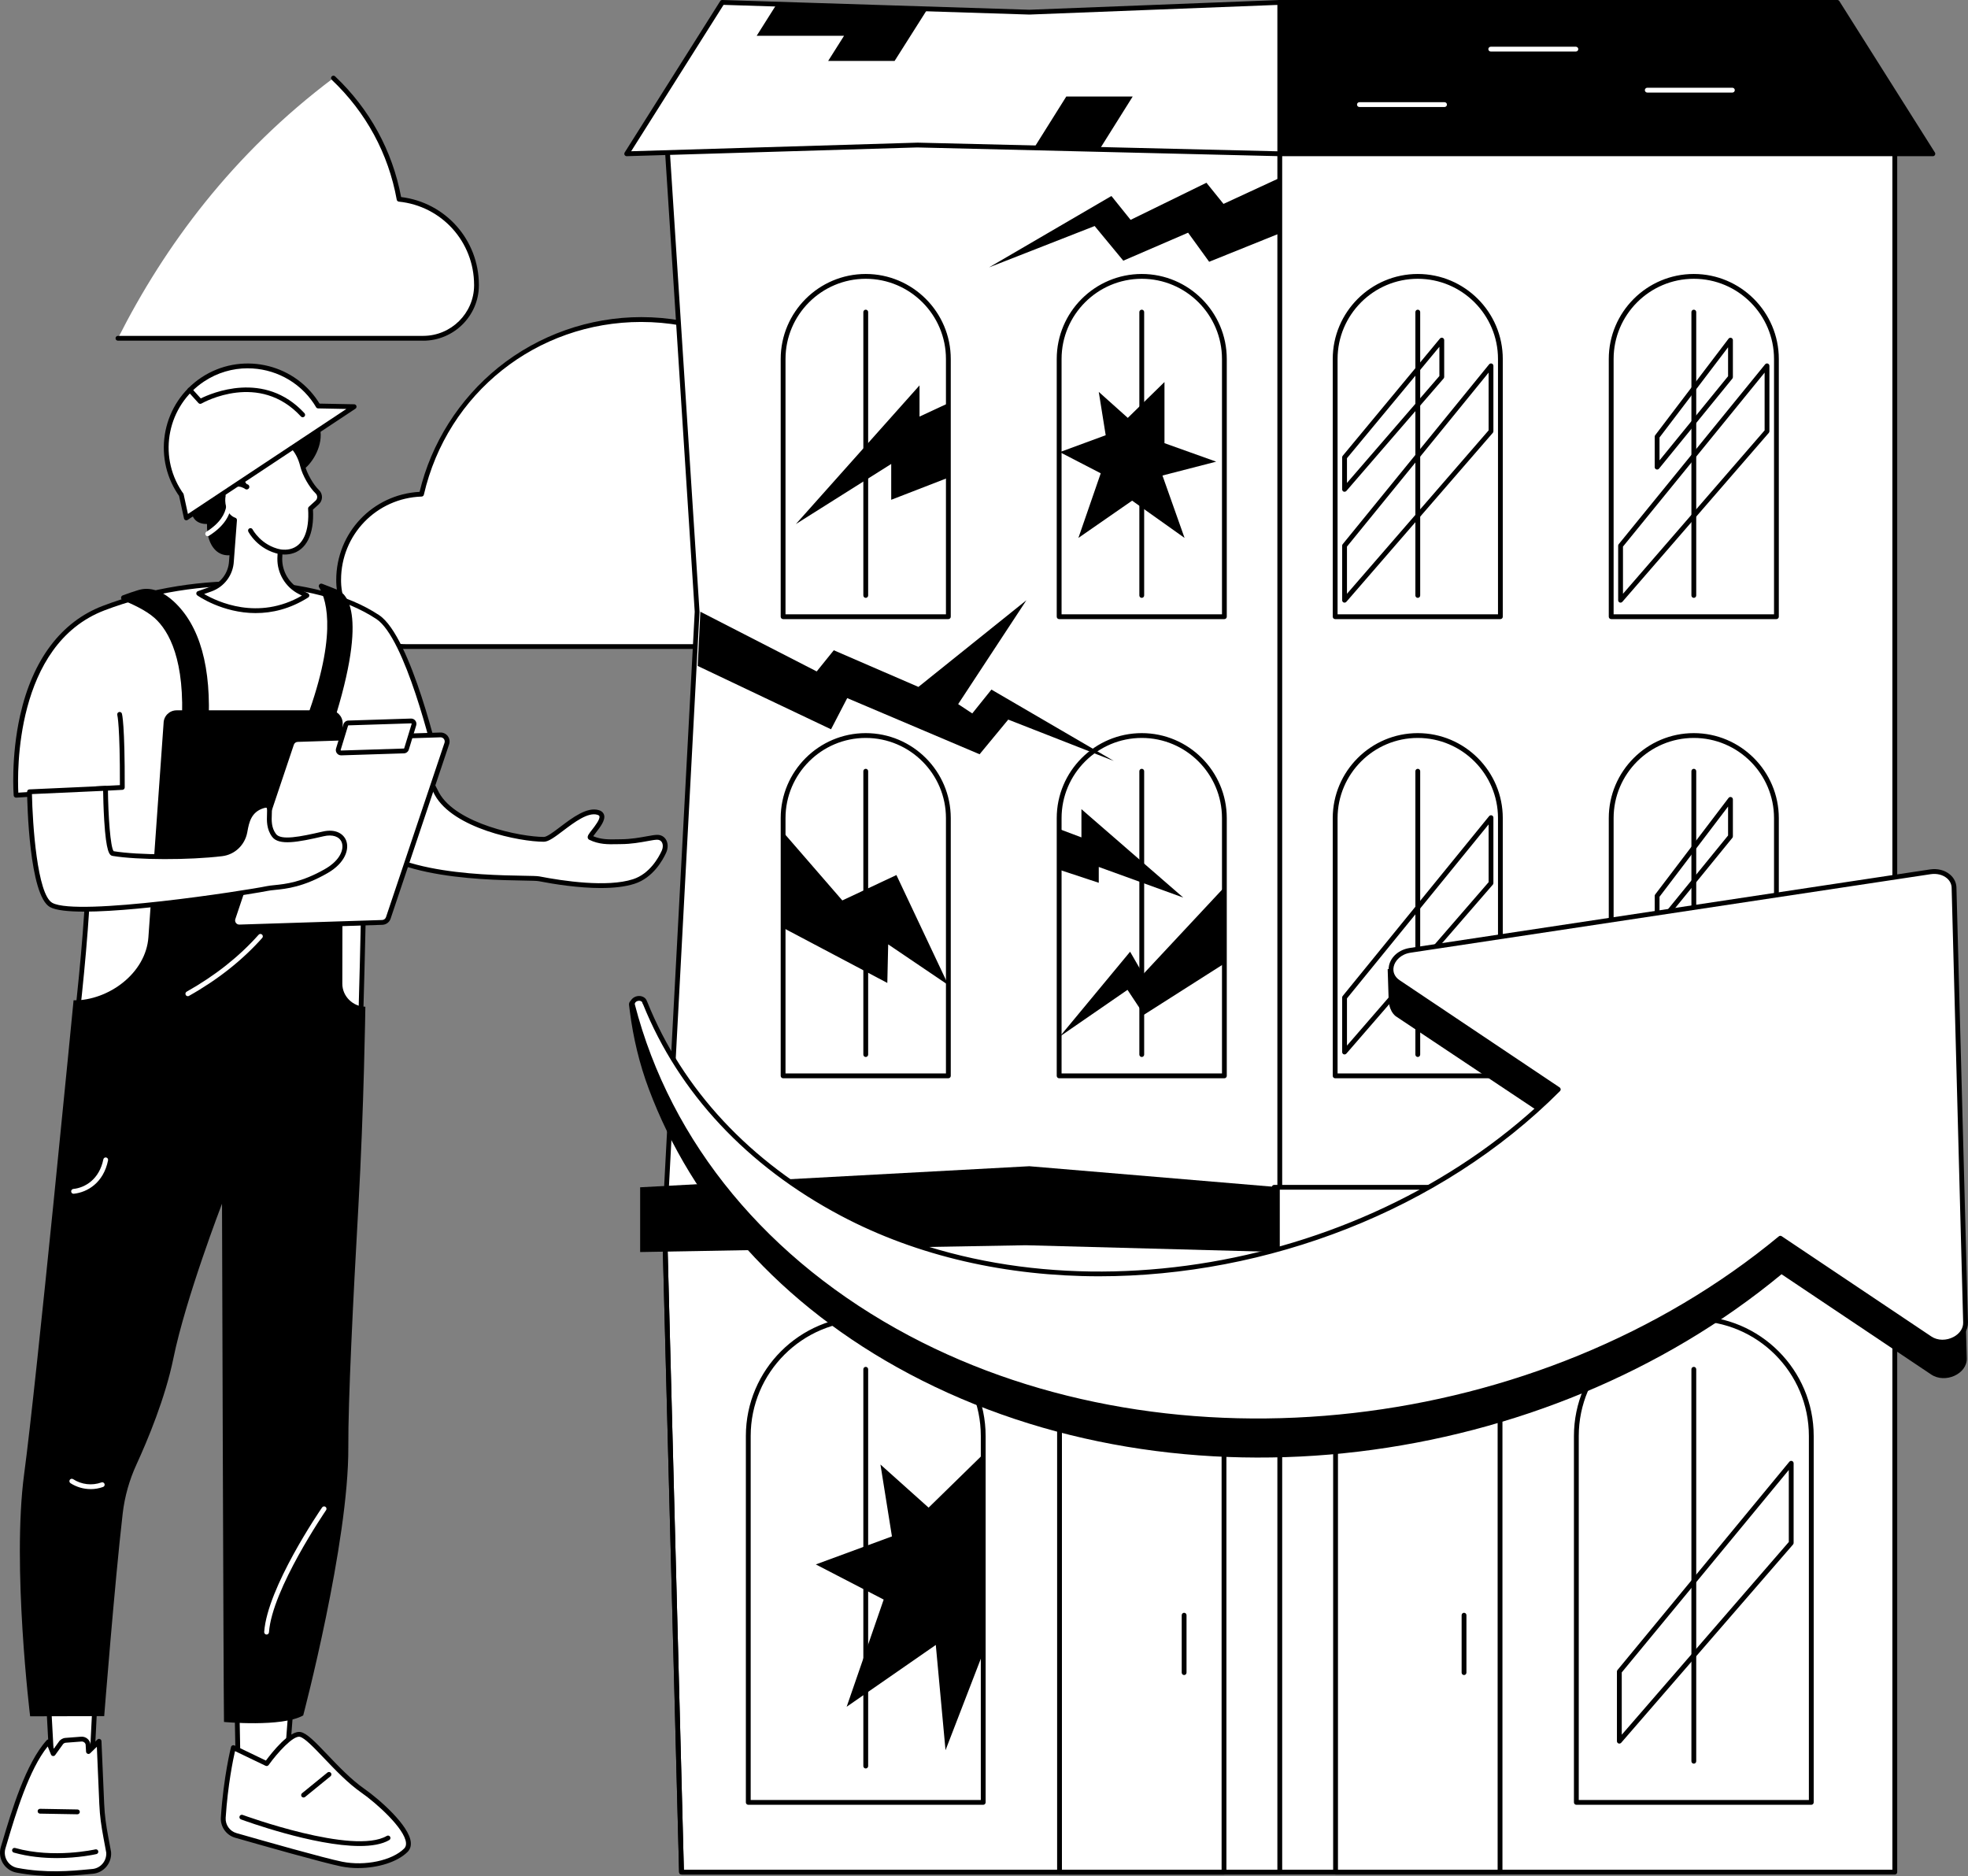 <?xml version="1.0" encoding="UTF-8"?><svg xmlns="http://www.w3.org/2000/svg" width="817.55" height="779.33" viewBox="0 0 817.55 779.33"><rect x="0" y="0" width="817.55" height="779.33" fill="#808080" stroke="none"/><g id="a"/><g id="b"><g id="c"><g id="d"><g><g><path d="M140.67,240.92c0-19.28,15.3-34.99,34.43-35.65,9.58-41.56,46.81-72.54,91.28-72.54s84.3,33.2,92.18,76.96c18.41,1.87,32.78,17.42,32.78,36.33,0,.09,0,.17,0,.26-.08,12.36-10.21,22.3-22.57,22.3H168.46c-14.94,0-27.39-11.8-27.77-26.73,0-.31-.01-.62-.01-.93Z" style="fill:#fff;"/><path d="M368.77,269.58H168.46c-15.48,0-28.38-12.43-28.77-27.71,0-.32-.01-.63-.01-.95,0-19.61,15.15-35.55,34.63-36.61,4.84-20.22,16.44-38.54,32.73-51.67,16.74-13.48,37.81-20.91,59.35-20.91,45.62,0,84.63,32.36,93.03,77.05,18.83,2.29,32.93,18.16,32.93,37.24v.26c-.09,12.84-10.66,23.29-23.58,23.29Zm-102.39-135.84c-43.43,0-80.56,29.51-90.3,71.76-.1,.44-.49,.76-.94,.77-18.76,.64-33.46,15.86-33.46,34.65,0,.3,0,.6,.01,.9,.36,14.2,12.37,25.76,26.77,25.76h200.31c11.82,0,21.49-9.56,21.57-21.3v-.25c0-18.3-13.7-33.48-31.88-35.33-.44-.04-.8-.38-.88-.82-7.94-44.12-46.3-76.14-91.2-76.14Z"/></g><g><path d="M175.8,140.52c12.12,0,22.06-9.75,22.15-21.87,0-.08,0-.17,0-.25,0-18.55-14.09-33.8-32.16-35.64-3.54-19.67-13.35-37.15-27.27-50.33-41.83,31.39-70.12,69.69-89.52,108.09h126.8Z" style="fill:#fff;"/><path d="M175.8,141.52H49c-.55,0-1-.45-1-1s.45-1,1-1h126.8c11.58,0,21.07-9.37,21.15-20.88v-.24c0-17.94-13.44-32.83-31.26-34.64-.44-.05-.8-.38-.88-.82-3.44-19.11-12.77-36.32-26.98-49.78-.4-.38-.42-1.01-.04-1.41,.38-.4,1.01-.42,1.41-.04,14.34,13.58,23.81,30.9,27.43,50.14,18.47,2.25,32.31,17.83,32.31,36.55v.26c-.09,12.61-10.47,22.87-23.15,22.87Z"/></g></g><g><g><g><rect x="522.15" y="45.58" width="264.99" height="466" style="fill:#fff;"/><path d="M787.14,512.58h-264.99c-.55,0-1-.45-1-1V45.58c0-.55,.45-1,1-1h264.99c.55,0,1,.45,1,1V511.58c0,.55-.45,1-1,1Zm-263.99-2h262.99V46.58h-262.99V510.58Z"/></g><polygon points="787.14 777.67 283.11 777.67 276.15 511.58 787.14 511.58 787.14 777.67" style="fill:#fff;"/><polygon points="531.65 506.65 276.15 506.65 289.59 254.11 276.15 45.58 531.65 45.58 531.65 506.65" style="fill:#fff;"/><polygon points="403.9 296.36 398.04 292.49 426.39 249.34 381.53 285.34 346.37 270.12 339.28 278.91 290.95 254.11 289.83 276.63 345.23 302.95 351.95 289.99 406.94 313.32 418.84 298.92 462.71 316.1 411.86 286.45 403.9 296.36"/><polygon points="469.68 91.33 501.18 75.92 508.27 84.7 531.65 73.89 531.65 96.92 502.31 108.74 493.56 96.66 466.64 108.29 454.74 93.89 410.87 111.07 461.71 81.42 469.68 91.33"/><path d="M531.65,507.65h-255.49c-.27,0-.54-.11-.73-.31-.19-.2-.29-.47-.27-.74l13.44-252.48-13.44-208.46c-.02-.28,.08-.55,.27-.75,.19-.2,.45-.32,.73-.32h255.49c.55,0,1,.45,1,1V506.65c0,.55-.45,1-1,1Zm-254.44-2h253.44V46.58h-253.43l13.37,207.46s0,.08,0,.12l-13.38,251.49Z"/><polygon points="531.65 777.67 283.11 777.67 276.15 511.58 531.65 511.58 531.65 777.67" style="fill:#fff;"/><g><g><polygon points="763.26 1 531.65 1 531.65 63.88 802.95 63.88 763.26 1"/><path d="M802.95,64.88h-271.31c-.55,0-1-.45-1-1V1c0-.55,.45-1,1-1h231.62c.34,0,.66,.18,.85,.47l39.69,62.88c.19,.31,.21,.7,.03,1.02-.18,.32-.51,.52-.88,.52Zm-270.31-2h268.49L762.71,2h-230.07V62.88Z"/></g><g><path d="M600.09,44.45h-35.36c-.55,0-1-.45-1-1s.45-1,1-1h35.36c.55,0,1,.45,1,1s-.45,1-1,1Z" style="fill:#fff;"/><path d="M654.65,21.41h-35.36c-.55,0-1-.45-1-1s.45-1,1-1h35.36c.55,0,1,.45,1,1s-.45,1-1,1Z" style="fill:#fff;"/><path d="M719.67,38.45h-35.36c-.55,0-1-.45-1-1s.45-1,1-1h35.36c.55,0,1,.45,1,1s-.45,1-1,1Z" style="fill:#fff;"/></g></g><g><g><polygon points="531.65 1 427.59 5.05 300.03 1 260.34 63.88 381.03 60.25 531.65 63.88 531.65 1" style="fill:#fff;"/><path d="M531.65,64.88h-.02l-150.61-3.63-120.64,3.63c-.37,.01-.72-.18-.9-.5-.18-.32-.17-.72,.02-1.03L299.18,.47c.19-.3,.53-.48,.88-.47l127.56,4.05L531.61,0c.27-.01,.54,.09,.73,.28,.2,.19,.31,.45,.31,.72V63.88c0,.27-.11,.53-.3,.72-.19,.18-.44,.28-.7,.28Zm-150.64-5.63l149.64,3.6V2.04l-103.01,4.01-127.06-4.03-38.38,60.81,118.81-3.57Z"/></g><polygon points="385.32 3.71 322.64 1.72 314.34 14.87 350.63 14.87 344.04 25.31 371.64 25.31 385.32 3.71"/><polygon points="442.96 40.09 429.58 61.42 456.38 62.69 470.55 40.09 442.96 40.09"/></g><g><path d="M508.48,778.67h-68.33c-.55,0-1-.45-1-1v-213.43c0-.55,.45-1,1-1h68.33c.55,0,1,.45,1,1v213.43c0,.55-.45,1-1,1Zm-67.33-2h66.33v-211.43h-66.33v211.43Z"/><path d="M491.91,695.81c-.55,0-1-.45-1-1v-23.86c0-.55,.45-1,1-1s1,.45,1,1v23.86c0,.55-.45,1-1,1Z"/></g><g><path d="M623.15,778.67h-68.33c-.55,0-1-.45-1-1v-213.43c0-.55,.45-1,1-1h68.33c.55,0,1,.45,1,1v213.43c0,.55-.45,1-1,1Zm-67.33-2h66.33v-211.43h-66.33v211.43Z"/><path d="M608.19,695.81c-.55,0-1-.45-1-1v-23.86c0-.55,.45-1,1-1s1,.45,1,1v23.86c0,.55-.45,1-1,1Z"/></g><path d="M531.65,778.67h-248.53c-.54,0-.99-.43-1-.97l-6.96-266.09c0-.27,.1-.53,.28-.72s.45-.3,.72-.3h255.49c.55,0,1,.45,1,1v266.09c0,.55-.45,1-1,1Zm-247.56-2h246.56v-264.09h-253.47l6.91,264.09Z"/><path d="M787.14,778.67H283.11c-.54,0-.99-.43-1-.97l-6.96-266.09c0-.27,.1-.53,.28-.72s.45-.3,.72-.3h510.99c.55,0,1,.45,1,1v266.09c0,.55-.45,1-1,1Zm-503.05-2h502.05v-264.09H277.18l6.91,264.09Z"/><g><rect x="529.33" y="493.2" width="268.03" height="26.9" style="fill:#fff;"/><path d="M797.36,521.1h-268.03c-.55,0-1-.45-1-1v-26.9c0-.55,.45-1,1-1h268.03c.55,0,1,.45,1,1v26.9c0,.55-.45,1-1,1Zm-267.03-2h266.03v-24.9h-266.03v24.9Z"/></g><polygon points="531.65 520.1 426.13 517.27 265.93 520.1 265.93 493.2 427.59 484.45 531.65 493.2 531.65 520.1"/><g><path d="M623.3,447.91h-68.65c-.55,0-1-.45-1-1v-107.05c0-19.48,15.85-35.32,35.32-35.32s35.32,15.85,35.32,35.32v107.05c0,.55-.45,1-1,1Zm-67.65-2h66.65v-106.05c0-18.38-14.95-33.32-33.32-33.32s-33.32,14.95-33.32,33.32v106.05Z"/><path d="M558.56,438.02c-.12,0-.24-.02-.35-.06-.39-.15-.65-.52-.65-.94v-22.65c0-.23,.08-.45,.22-.63l60.84-74.72c.27-.33,.71-.45,1.11-.31,.4,.14,.66,.52,.66,.94v27.18c0,.24-.09,.47-.24,.65l-60.84,70.19c-.19,.22-.47,.35-.76,.35Zm1-23.29v19.61l58.84-67.88v-24l-58.84,72.27Z"/><path d="M588.98,439.07c-.55,0-1-.45-1-1v-117.71c0-.55,.45-1,1-1s1,.45,1,1v117.71c0,.55-.45,1-1,1Z"/></g><g><path d="M737.97,447.91h-68.65c-.55,0-1-.45-1-1v-107.05c0-19.48,15.85-35.32,35.32-35.32s35.32,15.85,35.32,35.32v107.05c0,.55-.45,1-1,1Zm-67.65-2h66.65v-106.05c0-18.38-14.95-33.32-33.32-33.32s-33.32,14.95-33.32,33.32v106.05Z"/><path d="M688.4,385.82c-.11,0-.23-.02-.34-.06-.4-.14-.66-.52-.66-.94v-12.65c0-.22,.07-.43,.2-.61l30.48-40.1c.26-.34,.71-.48,1.12-.34,.41,.14,.68,.52,.68,.95v15.34c0,.23-.08,.45-.22,.63l-30.48,37.41c-.19,.24-.48,.37-.78,.37Zm1-13.31v9.5l28.48-34.95v-12.02l-28.48,37.47Z"/><path d="M703.65,439.07c-.55,0-1-.45-1-1v-117.71c0-.55,.45-1,1-1s1,.45,1,1v117.71c0,.55-.45,1-1,1Z"/></g><g><path d="M623.3,257.18h-68.65c-.55,0-1-.45-1-1v-107.05c0-19.48,15.85-35.32,35.32-35.32s35.32,15.85,35.32,35.32v107.05c0,.55-.45,1-1,1Zm-67.65-2h66.65v-106.05c0-18.38-14.95-33.32-33.32-33.32s-33.32,14.95-33.32,33.32v106.05Z"/><path d="M558.56,250.34c-.12,0-.24-.02-.35-.06-.39-.15-.65-.52-.65-.94v-22.65c0-.23,.08-.45,.22-.63l60.84-74.72c.27-.33,.71-.45,1.11-.31,.4,.14,.66,.52,.66,.94v27.18c0,.24-.09,.47-.24,.65l-60.84,70.19c-.19,.22-.47,.35-.76,.35Zm1-23.29v19.61l58.84-67.88v-24l-58.84,72.27Z"/><path d="M558.56,204.29c-.12,0-.23-.02-.35-.06-.39-.15-.65-.52-.65-.94v-13.31c0-.23,.08-.46,.23-.64l40.39-48.7c.27-.32,.71-.44,1.11-.3,.4,.14,.66,.52,.66,.94v15.29c0,.24-.09,.47-.24,.65l-40.39,46.71c-.19,.22-.47,.35-.76,.35Zm1-13.95v10.27l38.39-44.4v-12.15l-38.39,46.28Z"/><path d="M588.98,248.35c-.55,0-1-.45-1-1v-117.71c0-.55,.45-1,1-1s1,.45,1,1v117.71c0,.55-.45,1-1,1Z"/></g><g><path d="M737.97,257.18h-68.65c-.55,0-1-.45-1-1v-107.05c0-19.48,15.85-35.32,35.32-35.32s35.32,15.85,35.32,35.32v107.05c0,.55-.45,1-1,1Zm-67.65-2h66.65v-106.05c0-18.38-14.95-33.32-33.32-33.32s-33.32,14.95-33.32,33.32v106.05Z"/><path d="M673.22,250.34c-.12,0-.24-.02-.35-.06-.39-.15-.65-.52-.65-.94v-22.65c0-.23,.08-.45,.22-.63l60.84-74.72c.27-.33,.71-.45,1.11-.31,.4,.14,.66,.52,.66,.94v27.18c0,.24-.09,.47-.24,.65l-60.84,70.19c-.19,.22-.47,.35-.76,.35Zm1-23.29v19.61l58.84-67.88v-24l-58.84,72.27Z"/><path d="M688.4,195.04c-.11,0-.23-.02-.34-.06-.4-.14-.66-.52-.66-.94v-12.65c0-.22,.07-.43,.2-.6l30.48-40.1c.26-.34,.71-.48,1.12-.34,.41,.14,.68,.52,.68,.95v15.34c0,.23-.08,.45-.22,.63l-30.48,37.41c-.19,.24-.48,.37-.78,.37Zm1-13.31v9.5l28.48-34.95v-12.02l-28.48,37.47Z"/><path d="M703.65,248.35c-.55,0-1-.45-1-1v-117.71c0-.55,.45-1,1-1s1,.45,1,1v117.71c0,.55-.45,1-1,1Z"/></g><g><path d="M752.45,749.71h-97.6c-.55,0-1-.45-1-1v-152.2c0-27.46,22.34-49.8,49.8-49.8s49.8,22.34,49.8,49.8v152.2c0,.55-.45,1-1,1Zm-96.6-2h95.6v-151.2c0-26.36-21.44-47.8-47.8-47.8s-47.8,21.44-47.8,47.8v151.2Z"/><path d="M672.71,724.29c-.12,0-.24-.02-.35-.06-.39-.15-.65-.52-.65-.94v-28.93c0-.23,.08-.46,.23-.64l71.4-86.52c.27-.32,.71-.45,1.11-.3,.4,.14,.66,.52,.66,.94v33.08c0,.24-.09,.47-.24,.66l-71.4,82.37c-.19,.22-.47,.34-.76,.34Zm1-29.57v25.89l69.4-80.07v-29.92l-69.4,84.1Z"/><path d="M703.65,732.62c-.55,0-1-.45-1-1v-162.83c0-.55,.45-1,1-1s1,.45,1,1v162.83c0,.55-.45,1-1,1Z"/></g><g><path d="M393.97,447.91h-68.65c-.55,0-1-.45-1-1v-107.05c0-19.48,15.85-35.32,35.33-35.32s35.32,15.85,35.32,35.32v107.05c0,.55-.45,1-1,1Zm-67.65-2h66.65v-106.05c0-18.38-14.95-33.32-33.32-33.32s-33.33,14.95-33.33,33.32v106.05Z"/><polygon points="349.92 374.04 325.32 345.67 325.32 385.43 368.61 408.31 368.97 392.29 393.97 409.21 372.39 363.49 349.92 374.04"/><path d="M359.65,439.07c-.55,0-1-.45-1-1v-117.71c0-.55,.45-1,1-1s1,.45,1,1v117.71c0,.55-.45,1-1,1Z"/></g><g><path d="M508.64,447.91h-68.65c-.55,0-1-.45-1-1v-107.05c0-19.48,15.85-35.32,35.32-35.32s35.32,15.85,35.32,35.32v107.05c0,.55-.45,1-1,1Zm-67.65-2h66.65v-106.05c0-18.38-14.95-33.32-33.32-33.32s-33.32,14.95-33.32,33.32v106.05Z"/><polygon points="449.25 347.85 439.99 344.37 439.99 361.27 456.45 366.71 456.45 360.13 491.55 372.85 449.25 336.13 449.25 347.85"/><polygon points="508.64 368.53 474.87 404.7 469.47 395.34 440.27 430.57 468.39 411.18 475.23 421.52 508.64 400.25 508.64 368.53"/><path d="M474.31,439.07c-.55,0-1-.45-1-1v-117.71c0-.55,.45-1,1-1s1,.45,1,1v117.71c0,.55-.45,1-1,1Z"/></g><g><path d="M393.97,257.18h-68.65c-.55,0-1-.45-1-1v-107.05c0-19.48,15.85-35.32,35.33-35.32s35.32,15.85,35.32,35.32v107.05c0,.55-.45,1-1,1Zm-67.65-2h66.65v-106.05c0-18.38-14.95-33.32-33.32-33.32s-33.33,14.95-33.33,33.32v106.05Z"/><polygon points="393.97 198.41 393.97 167.48 381.99 173.05 381.99 160.09 330.63 217.69 370.23 192.73 370.23 207.61 393.97 198.41"/><path d="M359.65,248.35c-.55,0-1-.45-1-1v-117.71c0-.55,.45-1,1-1s1,.45,1,1v117.71c0,.55-.45,1-1,1Z"/></g><g><path d="M508.64,257.18h-68.65c-.55,0-1-.45-1-1v-107.05c0-19.48,15.85-35.32,35.32-35.32s35.32,15.85,35.32,35.32v107.05c0,.55-.45,1-1,1Zm-67.65-2h66.65v-106.05c0-18.38-14.95-33.32-33.32-33.32s-33.32,14.95-33.32,33.32v106.05Z"/><polygon points="456.45 162.79 468.51 173.59 483.75 158.69 483.75 184.09 505.23 191.77 482.91 197.53 492.09 223.45 470.31 207.97 447.99 223.45 457.27 196.61 440.27 187.81 459.33 180.79 456.45 162.79"/><path d="M474.31,248.35c-.55,0-1-.45-1-1v-117.71c0-.55,.45-1,1-1s1,.45,1,1v117.71c0,.55-.45,1-1,1Z"/></g><g><path d="M408.45,749.71h-97.6c-.55,0-1-.45-1-1v-152.2c0-27.46,22.34-49.8,49.8-49.8s49.8,22.34,49.8,49.8v152.2c0,.55-.45,1-1,1Zm-96.6-2h95.6v-151.2c0-26.36-21.44-47.8-47.8-47.8s-47.8,21.44-47.8,47.8v151.2Z"/><polygon points="408.45 604.09 385.76 626.27 365.76 608.36 370.53 638.22 338.91 649.86 367.1 664.46 351.72 708.99 388.75 683.31 392.79 727.04 408.45 686.45 408.45 604.09"/><path d="M359.65,734.62c-.55,0-1-.45-1-1v-164.83c0-.55,.45-1,1-1s1,.45,1,1v164.83c0,.55-.45,1-1,1Z"/></g></g><g><path d="M261.31,417.5c-.1-.65,.15-1.36,.82-1.92,.77-.64,1.95-.86,2.9-.54,.88,.3,1.37,.95,1.45,1.66l1.97,14.78c14.13,35.25,41.77,66.34,81.69,87.54,92.64,49.19,223.2,23.17,297.69-51.53l-68.07-45.39c-2.92-2.44-2.88-6.68-2.88-6.68l-.41-12.82,225.67-34.75c5.17-.78,9.71,2.26,9.82,6.58l5.08,189.87c.17,6.44-8.96,10.56-14.78,6.67l-62.17-41.65c-98.31,81.36-249.51,101.32-362.39,41.39-53.71-28.52-90.3-70.65-108.16-118.32-3.91-10.44-6.49-21.27-7.89-32.29l-.33-2.57Z"/><g><path d="M262.72,417.34c-.08-.52,.06-1.07,.46-1.56,.84-1.03,2.47-1.36,3.64-.74,.64,.34,1,.9,1.07,1.5h.08c14.13,35.24,41.77,66.34,81.69,87.53,92.64,49.19,223.2,23.17,297.69-51.53l-66.47-44.53c-5.82-3.9-2.75-12.08,4.96-13.25l216.1-32.62c5.17-.78,9.71,2.26,9.82,6.58l4.79,180.61c.17,6.44-8.96,10.56-14.78,6.67l-62.17-41.65c-98.31,81.36-249.51,101.32-362.39,41.39-61.14-32.46-100.1-82.57-114.5-138.4Z" style="fill:#fff;"/><path d="M522.95,591.47c-52.34,0-103.11-11.97-146.2-34.85-59.13-31.4-99.97-80.77-115-139.03,0-.03-.01-.07-.02-.1-.13-.82,.11-1.66,.67-2.34,1.14-1.4,3.29-1.84,4.88-.99,.76,.4,1.29,1.05,1.51,1.82,.04,.06,.08,.12,.1,.19,14.63,36.48,42.72,66.58,81.23,87.02,89.6,47.58,219.2,25.37,295.65-50.49l-65.45-43.85c-2.74-1.83-3.97-4.74-3.29-7.78,.84-3.76,4.24-6.62,8.65-7.29l216.1-32.62c3.1-.47,6.11,.29,8.26,2.09,1.69,1.42,2.66,3.35,2.71,5.45l4.79,180.61c.08,3.11-1.75,6-4.9,7.73-3.71,2.04-8.2,1.96-11.44-.21l-61.55-41.23c-48.05,39.56-110.41,65.63-175.68,73.43-13.71,1.64-27.43,2.45-41.04,2.45Zm-259.25-174.33c14.9,57.69,55.37,106.59,113.98,137.71,109.92,58.37,261.86,41.01,361.28-41.27,.34-.28,.83-.31,1.19-.06l62.17,41.65c2.62,1.76,6.3,1.8,9.36,.12,2.48-1.37,3.93-3.58,3.86-5.93l-4.79-180.61c-.04-1.52-.75-2.93-2-3.97-1.68-1.41-4.18-2.02-6.67-1.65l-216.1,32.62c-4.08,.62-6.46,3.33-7,5.75-.5,2.23,.39,4.3,2.45,5.68l66.47,44.53c.25,.17,.41,.44,.44,.73,.03,.3-.08,.59-.29,.8-49.67,49.81-122,76.92-191.43,76.93-38.1,0-75.31-8.16-107.44-25.22-38.84-20.62-67.2-50.96-82.04-87.77-.14-.15-.24-.33-.26-.53-.03-.3-.23-.56-.54-.73-.74-.39-1.86-.17-2.39,.49-.19,.23-.28,.49-.25,.74Z"/></g></g></g><g><g><g><path d="M141.06,304.22c6.73-19.4,16.66-16.75,23.8-11.1,5.14,4.06,8.59,9.9,9.74,16.34,.95,5.32,2.92,13.06,6.89,20.28,7.42,13.52,34.87,18.96,44.44,18.92,4.18-.02,15.38-13.42,22.57-11.15,5.17,1.63-4.47,9.83-3.26,10.42,4.47,2.19,8.72,1.72,12.77,1.7,6.58-.03,12.45-1.81,14.92-1.82,3.12-.02,4.16,3.17,2.87,6.01-1.85,4.06-5.88,10.21-12.53,12.35-11.91,3.84-32.26,.25-39.37-1.13-5.41-1.05-69.16,2.91-77.28-23.7-1.69-5.53-8.4-28.97-5.56-37.13Z" style="fill:#fff;"/><path d="M249.62,368.89c-9.32,0-19.39-1.6-25.9-2.86-.78-.15-3.27-.19-6.43-.25-17.66-.3-64.59-1.09-71.62-24.14-1.46-4.78-8.57-29.04-5.55-37.75,3.07-8.83,7.13-14.04,12.07-15.48,4.04-1.18,8.52,.14,13.3,3.92,5.31,4.19,8.9,10.21,10.11,16.95,.93,5.18,2.86,12.85,6.78,19.98,7.15,13.02,34.06,18.41,43.56,18.4,1.29,0,4.11-2.14,6.83-4.2,4.97-3.76,11.16-8.45,16.05-6.91,1.39,.44,1.91,1.28,2.11,1.9,.69,2.19-1.57,5.1-3.39,7.44-.36,.47-.81,1.05-1.11,1.47,3.35,1.42,6.63,1.35,9.8,1.29,.6-.01,1.19-.02,1.79-.03,4-.02,7.83-.71,10.63-1.22,1.83-.33,3.27-.59,4.29-.6,1.57-.05,2.87,.65,3.66,1.87,.96,1.49,1.01,3.61,.13,5.56-1.39,3.05-5.44,10.41-13.14,12.89-3.96,1.28-8.85,1.76-13.96,1.76Zm-94.51-78.89c-.81,0-1.6,.11-2.37,.33-4.28,1.25-7.9,6.03-10.74,14.22-2.88,8.3,4.7,33.65,5.57,36.51,6.61,21.65,52.47,22.43,69.74,22.72,3.51,.06,5.83,.1,6.78,.28,9.9,1.92,28.11,4.63,38.87,1.17,6.94-2.24,10.65-9.01,11.93-11.81,.59-1.31,.6-2.74,.01-3.64-.42-.64-1.09-.98-1.97-.96-.84,0-2.28,.27-3.94,.57-2.87,.52-6.8,1.24-10.98,1.25-.58,0-1.17,.01-1.75,.03-3.65,.08-7.42,.15-11.46-1.83-.32-.16-.55-.45-.63-.8-.19-.83,.47-1.67,1.78-3.36,1.2-1.54,3.43-4.42,3.06-5.62-.03-.09-.12-.37-.8-.59-3.9-1.23-9.63,3.11-14.24,6.59-3.39,2.57-6.07,4.59-8.03,4.6-10.16,0-37.66-5.5-45.32-19.44-4.05-7.37-6.04-15.26-6.99-20.59-1.12-6.26-4.45-11.84-9.38-15.74-3.29-2.6-6.35-3.91-9.13-3.91Zm-14.05,14.22h0Z"/></g><g><path d="M6.67,330.33s-5.02-61.93,36.38-77.72c37.31-14.24,87.1-14.02,113.88,3.72,13.22,8.76,25.26,62.32,25.26,62.32l-30.4,17.8s-1.13,75.79-3.19,122.13c-.57,12.88-120.89-.63-120.89-.63,3.97-31.01,11.77-92.3,8.85-129.51l-29.88,1.88Z" style="fill:#fff;"/><path d="M118.17,465.13c-35.02,0-87.45-5.82-90.57-6.17-.27-.03-.51-.16-.67-.38-.17-.21-.24-.48-.21-.74,3.79-29.61,11.63-90.96,8.92-128.32l-28.9,1.82c-.55,.03-1.02-.37-1.06-.92-.01-.16-1.22-15.83,2.68-33.24,5.2-23.18,17.08-38.92,34.33-45.5,39.44-15.05,88.78-13.4,114.78,3.83,13.4,8.88,25.19,60.73,25.69,62.94,.1,.42-.09,.86-.47,1.08l-29.92,17.52c-.11,7.04-1.24,77.86-3.18,121.6-.04,.92-.49,1.76-1.32,2.47-3.47,2.97-15.22,4.02-30.11,4.02Zm-89.34-8.04c37.66,4.19,109.43,9.96,118.15,2.5,.6-.51,.62-.91,.62-1.04,2.03-45.8,3.17-121.35,3.19-122.11,0-.35,.19-.67,.49-.85l29.77-17.43c-1.48-6.35-12.75-53.1-24.67-61-25.51-16.9-74.08-18.46-112.97-3.62C6.01,267.81,7.22,321.34,7.61,329.27l28.88-1.82c.54-.05,1.02,.37,1.06,.92,2.91,37.06-4.85,98.4-8.73,128.71Z"/></g><path d="M39.82,328.67c-.53,0-.97-.41-1-.95-.03-.55,.39-1.02,.95-1.05l10.04-.53c.05-24.7-1.04-28.96-1.08-29.13-.14-.53,.16-1.08,.69-1.23,.53-.15,1.07,.14,1.23,.67,.05,.17,1.24,4.42,1.16,30.65,0,.53-.42,.97-.95,1l-10.98,.58s-.04,0-.05,0Zm10.98-1.58h0Z"/><g><path d="M30.56,415.58c14.81,0,30.04-11.45,31.09-26.23l6.31-88.96c.04-2.95,2.44-5.32,5.39-5.32h63.61c2.96,0,5.36,2.38,5.4,5.34l-.15,108.24c0,5.21,4.36,9.47,9.57,9.58l-65.32,34.38-55.9-37.04Z"/><path d="M81.01,306.58c-.1,0-.19,0-.29,0-3.06-.14-5.42-2.46-5.26-5.18,1.57-27.2-5.25-39.32-11.25-44.69-3.67-3.29-9.76-6-13.24-7.38-.92-.37-.9-1.67,.03-2.01,1.95-.72,4.52-1.64,6.11-2.09,1.25-.35,7.14-2.64,14.99,4.54,10.91,10,15.89,27.42,14.45,52.14-.15,2.63-2.6,4.68-5.54,4.68Z"/><path d="M131,308.5c-.08-.03-.16-.06-.25-.09-2.39-.93-5.51-4.3-4.57-6.75,14.04-36.52,9.83-51.93,6.4-57.68-.51-.85,.36-1.84,1.27-1.47,1.65,.67,5.4,2.06,6.45,2.54,3.56,1.65,13.6,9.7-3.51,60.63-.81,2.4-3.47,3.58-5.79,2.82Z"/></g><path d="M78.03,413.81c-.35,0-.69-.18-.87-.51-.27-.48-.1-1.09,.38-1.36,11.76-6.61,21.82-14.57,29.9-23.65,.37-.41,1-.45,1.41-.08,.41,.37,.45,1,.08,1.41-8.23,9.24-18.46,17.34-30.41,24.06-.15,.09-.32,.13-.49,.13Z" style="fill:#fff;"/><g><path d="M158.8,383.17l-59.31,1.9c-1.9,.06-3.28-1.79-2.68-3.6l24.31-72.43c.36-1.08,1.36-1.82,2.5-1.86l59.31-1.9c1.9-.06,3.28,1.79,2.68,3.6l-24.31,72.43c-.36,1.08-1.36,1.82-2.5,1.86Z" style="fill:#fff;"/><path d="M99.41,386.07c-1.18,0-2.29-.56-2.99-1.5-.73-.98-.93-2.26-.54-3.41l24.31-72.43c.49-1.47,1.87-2.49,3.42-2.54l59.31-1.9c1.22-.05,2.38,.52,3.11,1.5,.73,.98,.93,2.26,.54,3.41l-24.31,72.43c-.49,1.47-1.87,2.49-3.42,2.54l-59.31,1.9s-.08,0-.12,0Zm83.62-79.79h-.06l-59.31,1.9c-.72,.02-1.36,.5-1.59,1.18l-24.31,72.43c-.18,.54-.09,1.12,.25,1.58,.34,.46,.87,.72,1.44,.7l59.31-1.9h0c.72-.02,1.36-.5,1.59-1.18l24.31-72.43c.18-.54,.09-1.12-.25-1.58-.33-.45-.83-.7-1.39-.7Z"/></g><g><path d="M167.77,311.93l-26.03,.83c-.84,.03-1.44-.79-1.17-1.58l3.07-10.06c.16-.47,.6-.8,1.1-.82l26.03-.83c.84-.03,1.44,.79,1.17,1.58l-3.07,10.06c-.16,.47-.6,.8-1.1,.82Z" style="fill:#fff;"/><path d="M141.7,313.77c-.69,0-1.35-.33-1.76-.89-.43-.58-.55-1.33-.32-2.01l3.06-10.03c.3-.89,1.11-1.5,2.02-1.52l26.03-.83c.72-.02,1.41,.31,1.83,.89,.43,.58,.55,1.33,.32,2.01l-3.06,10.03c-.3,.89-1.11,1.5-2.02,1.52h0l-26.03,.83s-.05,0-.07,0Zm26.07-1.83h0Zm3.03-11.46h0l-26.03,.83c-.08,0-.16,.06-.18,.14l-3.06,10.03c-.04,.11,0,.17,.02,.21,.03,.04,.08,.09,.17,.08l26.03-.83c.08,0,.16-.06,.18-.14l3.06-10.03c.04-.11,0-.17-.02-.21-.03-.04-.08-.08-.16-.08Z"/></g><g><path d="M12.25,328.91l31.59-1.43s.24,26.6,3.09,27.08c10.16,1.69,31.42,1.78,45.26,.11,4.82-.58,8.64-4.27,9.54-9.04,.68-3.6,1.43-9.04,7.58-10.88,5.38-1.61,.07,6.32,4.54,12.28,2.4,3.2,10.01,1.78,20.38-.62s13.01,8.68,1.38,15.38c-12.6,7.26-20.61,6.45-24.63,7.3-8.01,1.69-78.79,12.79-89.72,6.85-8.44-4.59-9.03-47.03-9.03-47.03Z" style="fill:#fff;"/><path d="M35.01,378.69c-6.62,0-11.75-.54-14.21-1.87-8.7-4.73-9.49-43.49-9.55-47.9,0-.54,.42-.99,.95-1.01l31.59-1.43c.27,0,.54,.09,.73,.27,.2,.19,.31,.45,.31,.72,.1,11.46,1.04,24.57,2.39,26.12,10.3,1.69,31.19,1.72,44.84,.08,4.36-.53,7.84-3.83,8.68-8.23l.09-.48c.69-3.68,1.72-9.24,8.19-11.17,.83-.25,2.04-.5,2.95,.2,1.08,.84,1.02,2.38,.94,4.33-.1,2.45-.22,5.5,1.74,8.11,2.06,2.75,9.99,1.18,19.36-.99,5.62-1.3,8.74,1.06,9.78,3.7,1.41,3.57-.39,9.33-7.67,13.52-10.09,5.82-17.2,6.54-21.9,7.01-1.19,.12-2.22,.23-3.03,.4-4,.85-50.96,8.62-76.19,8.62Zm-21.74-48.83c.25,12.3,2.16,41.76,8.49,45.2,10.49,5.7,80.87-5.22,89.03-6.95,.91-.19,1.99-.3,3.24-.43,4.53-.46,11.38-1.15,21.1-6.76,6.25-3.6,7.91-8.26,6.81-11.06-.94-2.38-3.8-3.34-7.47-2.49-10.77,2.5-18.61,3.97-21.41,.25-2.38-3.18-2.24-6.76-2.14-9.39,.04-.92,.1-2.46-.17-2.67,0,0-.24-.14-1.15,.13-5.3,1.58-6.13,6.04-6.8,9.62l-.09,.49c-1,5.26-5.18,9.22-10.41,9.85-13.86,1.67-35.15,1.62-45.55-.11-1.3-.22-2.63-1.53-3.45-14.64-.32-5.11-.43-10.24-.46-12.38l-29.59,1.34Z"/></g></g><g><g><g><polygon points="20.24 708.51 21.58 733.07 38 735.84 39.46 706.87 20.24 708.51" style="fill:#fff;"/><path d="M38,736.84c-.06,0-.11,0-.17-.01l-16.42-2.77c-.46-.08-.81-.46-.83-.93l-1.33-24.56c-.03-.54,.38-1,.91-1.05l19.22-1.64c.29-.03,.57,.08,.78,.28,.21,.2,.32,.48,.3,.77l-1.46,28.97c-.01,.29-.15,.55-.37,.73-.18,.14-.4,.22-.63,.22Zm-15.47-4.62l14.53,2.45,1.35-26.7-17.11,1.46,1.24,22.79Z"/></g><g><g><path d="M38.46,777.37c-6.94,.62-18.27,2.04-31.44-.47-4.3-.82-6.97-5.18-5.71-9.37,3.52-11.71,9.68-33.97,18.84-43.96l1.98,4.89,3.1-4.3c.44-.71,1.2-1.16,2.03-1.23l6.53-.49c1.36-.1,2.58,.86,2.79,2.21l.18,2.95,4.38-4.25,1.12,25.97c.22,5.06,.79,8.97,1.72,13.95l1.15,6.17c.33,4.03-2.65,7.59-6.68,7.95Z" style="fill:#fff;"/><path d="M22.83,779.33c-4.84,0-10.25-.36-16-1.45-2.34-.44-4.38-1.86-5.62-3.9-1.23-2.02-1.54-4.48-.86-6.75l.76-2.54c3.6-12.09,9.61-32.33,18.3-41.81,.23-.25,.58-.37,.91-.31,.34,.06,.62,.29,.75,.61l1.3,3.22,2.05-2.84c.57-.92,1.62-1.55,2.77-1.64l6.53-.5c1.87-.13,3.56,1.2,3.85,3.05l.06,.87,2.82-2.74c.28-.27,.7-.36,1.07-.21,.37,.15,.61,.49,.63,.89l1.12,25.97c.22,5.07,.79,8.9,1.71,13.81l1.15,6.17s.01,.07,.01,.1c.37,4.57-3.03,8.62-7.58,9.03h0l-1.85,.17c-3.72,.35-8.44,.79-13.86,.79Zm15.62-1.96h0Zm-18.62-51.91c-7.82,9.6-13.41,28.39-16.81,39.81l-.76,2.54c-.52,1.72-.28,3.6,.66,5.14,.94,1.55,2.5,2.63,4.28,2.97,11.91,2.27,22.37,1.28,29.3,.63l1.86-.17c3.45-.31,6.02-3.37,5.77-6.83l-1.14-6.11c-.93-5-1.51-8.9-1.74-14.09l-1.02-23.74-2.78,2.7c-.28,.27-.69,.35-1.06,.21-.36-.14-.61-.48-.64-.87l-.18-2.95c-.12-.74-.88-1.33-1.72-1.27l-6.53,.5c-.51,.04-.98,.32-1.26,.76l-3.14,4.36c-.21,.3-.57,.45-.93,.41-.36-.04-.67-.28-.81-.62l-1.37-3.38Z"/></g><path d="M23.52,771.84c-5.43,0-11.64-.55-17.77-2.27-.53-.15-.84-.7-.69-1.23,.15-.53,.7-.84,1.23-.69,16,4.5,33.16,.62,33.33,.58,.54-.13,1.08,.21,1.2,.75,.12,.54-.21,1.08-.75,1.2-.45,.1-7.38,1.67-16.56,1.67Z"/><path d="M32.15,753.65h-.02l-15.51-.27c-.55,0-.99-.46-.98-1.02,0-.55,.46-1,1.02-.98l15.51,.27c.55,0,.99,.46,.98,1.02,0,.55-.46,.98-1,.98Z"/></g></g><g><g><polygon points="98.28 699.4 98.96 735.18 118.83 736.18 121.56 700.57 98.28 699.4" style="fill:#fff;"/><path d="M118.83,737.18s-.03,0-.05,0l-19.88-1c-.52-.03-.94-.46-.95-.98l-.68-35.78c0-.28,.1-.54,.3-.74,.2-.19,.47-.3,.75-.28l23.28,1.17c.27,.01,.52,.14,.7,.34,.18,.2,.27,.47,.25,.74l-2.72,35.61c-.04,.52-.48,.92-1,.92Zm-18.9-2.96l17.97,.91,2.57-33.61-21.18-1.07,.64,33.77Z"/></g><g><g><path d="M92.75,755.04c-.22,3.37,1.93,6.45,5.18,7.38,11.29,3.24,36.74,10.46,44.03,11.92,9.46,1.9,21.32-.43,26.64-5.75,5.32-5.32-10.32-19.45-17.82-24.69-11.14-7.77-21.47-22.55-26.07-23.42-4.6-.87-13.93,12.13-13.93,12.13l-13.84-6.65s-3.07,11.99-4.19,29.08Z" style="fill:#fff;"/><path d="M148.82,776c-2.39,0-4.78-.22-7.06-.68-7.37-1.48-33.3-8.84-44.11-11.94-3.67-1.05-6.15-4.58-5.9-8.4,1.11-16.99,4.19-29.15,4.22-29.27,.07-.29,.27-.53,.55-.66,.27-.13,.59-.12,.86,0l13.09,6.29c2.4-3.25,9.84-12.73,14.43-11.85,2.62,.5,6.2,4.25,11.16,9.45,4.61,4.83,9.83,10.31,15.3,14.13,6.03,4.21,18.68,15.18,19.3,22.24,.14,1.6-.31,2.94-1.35,3.98-4.17,4.17-12.34,6.7-20.48,6.7Zm-51.19-48.6c-.78,3.43-2.98,13.96-3.88,27.71-.19,2.89,1.69,5.56,4.46,6.35,10.78,3.09,36.65,10.44,43.95,11.9,9.46,1.9,20.76-.5,25.73-5.48,.61-.61,.86-1.39,.77-2.39-.53-5.94-12.28-16.46-18.46-20.77-5.64-3.93-10.93-9.49-15.6-14.39-4.16-4.37-8.09-8.49-10.08-8.87-2.74-.53-9.21,6.55-12.93,11.73-.28,.39-.81,.53-1.25,.32l-12.72-6.11Zm-4.88,27.64h0Z"/></g><path d="M149.43,766.83c-19.1,0-47.81-10.49-49.32-11.05-.52-.19-.78-.77-.59-1.28,.19-.52,.77-.78,1.28-.59,.46,.17,46.06,16.83,59.9,8.72,.48-.28,1.09-.12,1.37,.36,.28,.48,.12,1.09-.36,1.37-3.02,1.77-7.33,2.47-12.28,2.47Z"/><path d="M126.11,746.69c-.29,0-.58-.13-.78-.37-.35-.43-.28-1.06,.14-1.41l10.57-8.61c.43-.35,1.06-.28,1.41,.14,.35,.43,.28,1.06-.14,1.41l-10.57,8.61c-.19,.15-.41,.22-.63,.22Z"/></g></g><path d="M30.56,415.58s-15.36,158.35-20.52,196.66,2.48,100.71,2.48,100.71l30.77-.07s4.35-55.37,7.68-84.17c.82-7.06,2.77-13.94,5.74-20.4,4.66-10.15,11.96-27.64,15.31-44.01,5.11-25.06,20.21-64.28,20.21-64.28,0,0,.59,199.59,.82,215.28,0,0,24.01,2.28,32.91-2.71,0,0,18.95-71.81,18.74-111.41-.1-19.12,1.98-61.2,4.16-99.61,2.33-41.13,2.92-83.35,2.92-83.35l-121.22-2.66Z"/><path d="M37.65,618.57c-2.94,0-5.86-.84-8.37-2.46-.46-.3-.59-.92-.29-1.38,.3-.46,.92-.59,1.38-.29,3.47,2.26,7.87,2.77,11.77,1.36,.52-.19,1.09,.08,1.28,.6,.19,.52-.08,1.09-.6,1.28-1.67,.6-3.43,.9-5.18,.9Z" style="fill:#fff;"/><path d="M30.56,495.89c-.51,0-.94-.38-.99-.9-.06-.55,.34-1.04,.89-1.1,4.94-.52,10.8-4.02,12.47-12.29,.11-.54,.64-.9,1.18-.78,.54,.11,.89,.64,.78,1.18-1.88,9.33-8.58,13.29-14.23,13.88-.04,0-.07,0-.11,0Z" style="fill:#fff;"/><path d="M110.75,678.99s-.05,0-.07,0c-.55-.04-.97-.52-.93-1.07,1.27-18.4,23.13-50.38,24.06-51.73,.31-.46,.94-.57,1.39-.26,.46,.31,.57,.94,.26,1.39-.22,.33-22.49,32.89-23.72,50.74-.04,.53-.48,.93-1,.93Z" style="fill:#fff;"/></g><g><g><path d="M103.84,226.85c-2.93,2.54-8.63,5.46-13.01,2.73-3.26-2.03-5.02-6.72-4.83-11.9-1.52,0-3.52-.29-4.92-1.74-2.16-2.24-1.69-5.96-1.56-8.43,.58-11.38-5.67-13.68-4.01-21.29,1.31-5.98,5.9-9.22,6.76-9.83,4.33-3.06,7.22-1.7,14.44-3.07,12.16-2.3,12.64-7.77,20.61-7.11,.46,.04,11.31,1.1,14.87,9.34,2.89,6.69-.74,14.21-4.42,18.01-4.77,4.92-8.09,2-12.87,6.05-8.38,7.12-2.35,19.68-11.06,27.23Z"/><g><path d="M131.83,204.29c-2.57-2.45-5.28-7.3-6.12-10.75-3.06-12.59-14.5-14.92-15.68-2.67-.32,3.26-12.48,2.58-11.01,6,2.98,6.95,4.14,5.31,3.31,5.25-.83-.06-3.04-2.38-7.53,.36-2.52,1.54-2.76,6.25-1.42,9.56,.82,2.01,2.36,3.44,4.05,4.02l-1.29,17.07c-.27,5.3-3.71,9.91-8.72,11.67l-4.87,1.71s21.53,15.66,44.94,.84l-2.95-1.51c-5.19-2.65-8.42-8.03-8.31-13.86l.11-2.77c1.51,.21,2.99,.18,4.37-.14,6.41-1.52,8.88-8.7,8.26-17.81l2.79-2.54c1.3-1.18,1.33-3.23,.05-4.44Z" style="fill:#fff;"/><path d="M106.26,254.68c-13.94,0-24.15-7.25-24.3-7.36-.3-.22-.46-.59-.4-.95,.05-.37,.31-.68,.66-.8l4.87-1.71c4.65-1.63,7.81-5.86,8.06-10.78l1.23-16.37c-1.73-.82-3.14-2.35-3.93-4.29-1.52-3.75-1.15-8.98,1.83-10.79,2.15-1.31,3.88-1.58,5.21-1.45-.42-.77-.88-1.72-1.39-2.9-.35-.82-.18-1.47,.02-1.87,.75-1.47,3.12-2.01,5.86-2.64,1.86-.42,4.97-1.13,5.05-1.98,.52-5.35,3.02-8.7,6.69-8.97,3.99-.28,9.03,3.57,10.95,11.49,.8,3.31,3.48,8.01,5.84,10.26h0c.81,.77,1.26,1.85,1.25,2.97-.01,1.12-.49,2.19-1.32,2.94l-2.43,2.21c.58,10.18-2.71,16.86-9.06,18.36-1.14,.27-2.36,.36-3.64,.27l-.07,1.7c-.1,5.39,2.94,10.47,7.76,12.93l2.95,1.51c.32,.16,.53,.49,.54,.84,.02,.36-.16,.7-.46,.89-7.64,4.84-15.13,6.48-21.76,6.48Zm-21.43-7.91c5.3,3.1,22.32,11.21,40.6,.65l-1.35-.69c-5.49-2.8-8.97-8.6-8.85-14.77l.12-2.79c.01-.28,.14-.55,.36-.73,.22-.18,.5-.26,.78-.22,1.45,.2,2.79,.16,4-.13,5.4-1.28,8.13-7.39,7.5-16.77-.02-.3,.1-.6,.32-.81l2.79-2.54c.42-.38,.66-.91,.67-1.48s-.22-1.1-.63-1.5c-2.64-2.52-5.51-7.56-6.4-11.24-1.64-6.77-5.79-10.18-8.87-9.97-2.62,.19-4.43,2.86-4.84,7.16-.22,2.28-3.32,2.99-6.59,3.74-1.67,.38-4.2,.96-4.53,1.59-.02,.04,0,.11,.03,.18,1.29,3,2.17,4.2,2.58,4.66,.57,.06,1.02,.49,1.07,1.05,.04,.49-.33,.99-.8,1.11-.22,.06-.66,.17-1.36-.43-.07-.03-.15-.07-.23-.11-1.04-.49-2.78-1.32-5.88,.57-2.02,1.23-2.2,5.41-1.01,8.33,.67,1.65,1.96,2.94,3.45,3.45,.43,.15,.71,.57,.67,1.02l-1.29,17.07c-.29,5.71-3.97,10.64-9.39,12.54l-2.92,1.03Z"/></g><path d="M116.35,230.22c-.07,0-.13,0-.2-.02-9.07-1.86-12.83-9.05-12.99-9.36-.25-.49-.06-1.09,.44-1.35,.49-.25,1.09-.05,1.34,.44,.03,.07,3.51,6.64,11.61,8.31,.54,.11,.89,.64,.78,1.18-.1,.47-.51,.8-.98,.8Z"/></g><g><path d="M133.36,170.82c-.62-1.25-1.31-2.47-2.1-3.66-10.35-15.62-31.41-19.89-47.03-9.54-15.62,10.35-19.89,31.41-9.54,47.03,.79,1.19,1.64,2.3,2.55,3.36l56.12-37.19Z" style="fill:#fff;"/><path d="M86.27,222.74c-.33,0-.66-.17-.85-.47-.29-.47-.15-1.08,.31-1.38,11.42-7.2,8.46-15.35,6.66-18.52-.1-.17-.15-.29-.17-.33-.19-.52,.08-1.09,.6-1.28,.49-.17,1.03,.06,1.25,.52l.06,.1c1.62,2.86,5.9,12.85-7.34,21.2-.17,.1-.35,.15-.53,.15Z" style="fill:#fff;"/><polygon points="77.41 215.13 75.23 205.13 131.5 168.62 147.12 168.93 77.41 215.13" style="fill:#fff;"/><path d="M125.77,173.34c-.27,0-.54-.11-.74-.32-17.27-18.74-40.36-5.94-41.34-5.39-.41,.23-.92,.15-1.24-.2l-4.32-4.77c-.37-.41-.34-1.04,.07-1.41,.41-.37,1.04-.34,1.41,.07l3.8,4.19c4.25-2.12,26.47-11.89,43.08,6.14,.37,.41,.35,1.04-.06,1.41-.19,.18-.44,.26-.68,.26Z"/><path d="M77.41,216.13c-.13,0-.25-.02-.38-.07-.31-.12-.53-.39-.6-.71l-2.05-9.39-.08-.11c-.15-.21-.3-.42-.45-.63-10.64-16.06-6.23-37.78,9.82-48.42,16.06-10.64,37.78-6.23,48.42,9.82,.23,.34,.44,.69,.65,1.04l14.39,.28c.44,0,.82,.3,.94,.72,.12,.42-.04,.87-.41,1.11l-69.71,46.2c-.17,.11-.36,.17-.55,.17Zm25.51-63.14c-6.25,0-12.56,1.77-18.14,5.47-15.14,10.03-19.29,30.51-9.26,45.65,.13,.19,.26,.38,.4,.56l.21,.29c.08,.11,.13,.23,.16,.37l1.78,8.17,65.82-43.62-11.74-.23c-.35,0-.67-.19-.84-.49-.28-.48-.57-.96-.88-1.43-6.33-9.55-16.82-14.73-27.5-14.73Z"/></g></g></g></g></g></g></svg>
